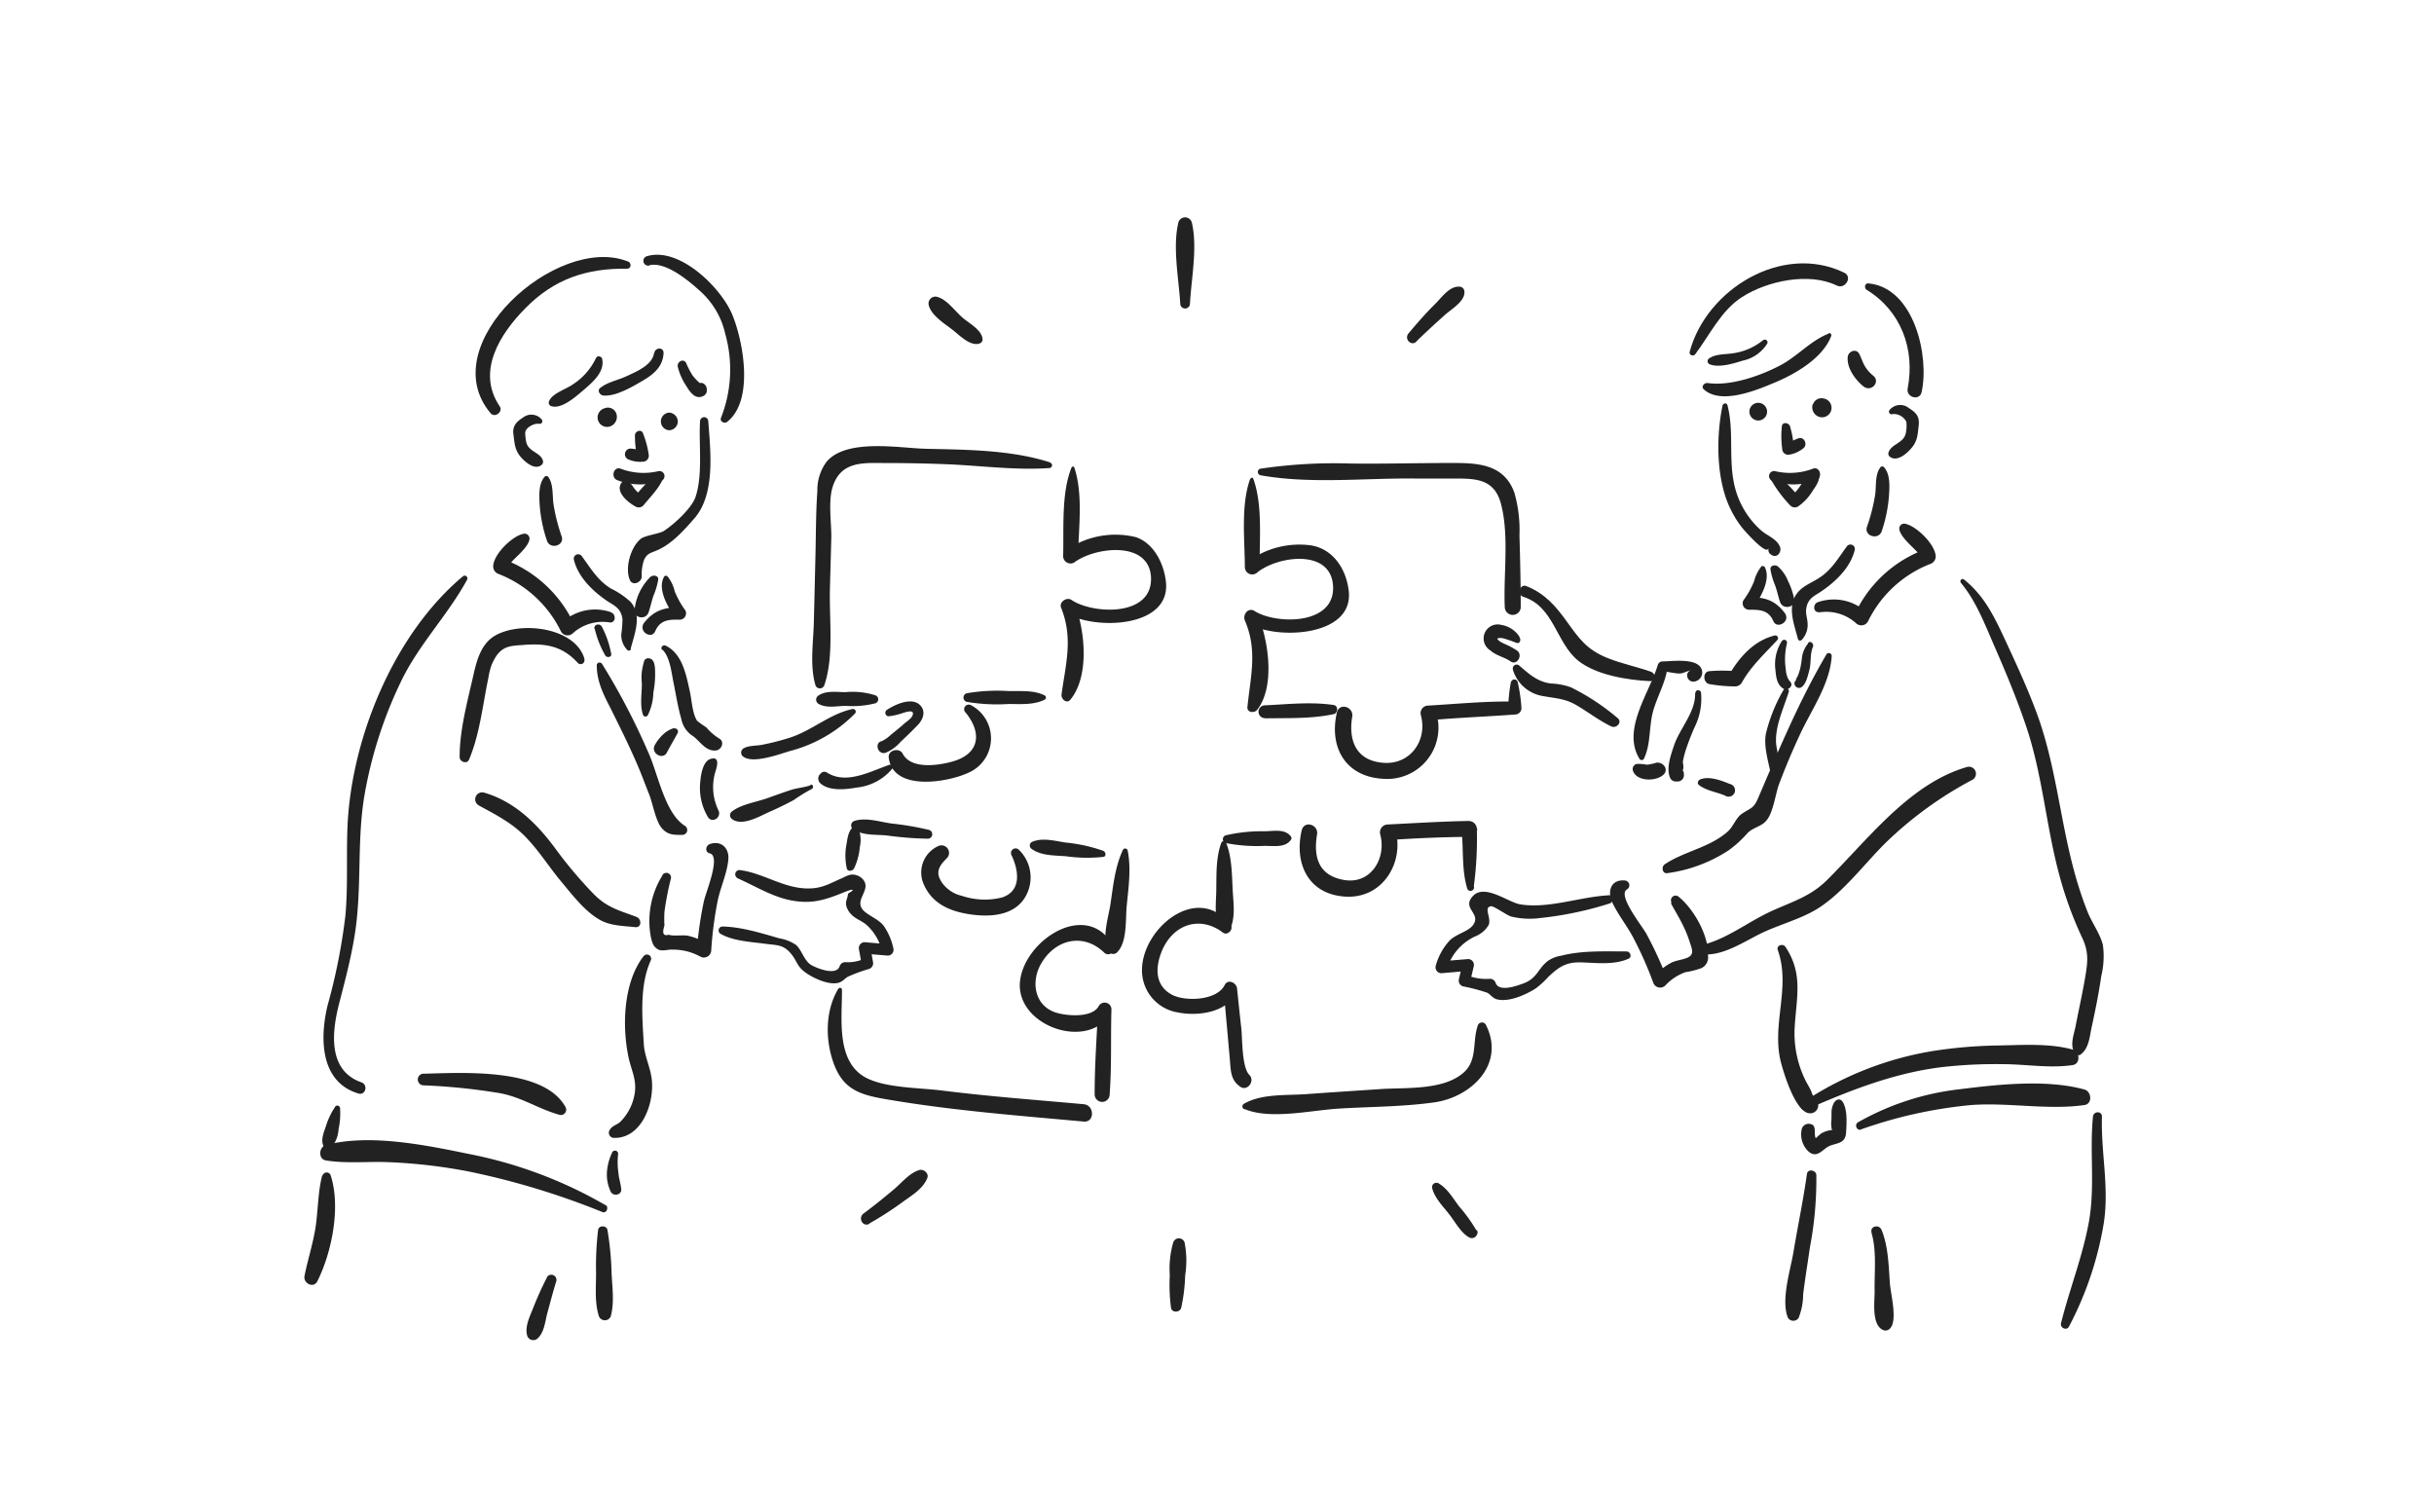 <svg id="レイヤー_4" data-name="レイヤー 4" xmlns="http://www.w3.org/2000/svg" width="380" height="236" viewBox="0 0 380 236"><defs><style>.cls-1{fill:#222;}</style></defs><title>point_img03</title><path class="cls-1" d="M288.47,55.73c-.16,1.72,1.15,3.52,2.41,4.56s2.73-.68,1.6-1.61a5.7,5.7,0,0,1-1.35-1.54c-.35-.61-.54-1.27-.86-1.89-.48-.92-1.72-.39-1.8.48Z"/><path class="cls-1" d="M293.54,73c-.84,1.14-.59,2.9-.79,4.26a28.89,28.89,0,0,1-1.28,5c-.48,1.47,1.86,2.12,2.32.64a22.41,22.41,0,0,0,1.12-5.49c.09-1.43.23-3.38-.79-4.48a.37.37,0,0,0-.58.07Z"/><path class="cls-1" d="M264.7,55.25c2.25-3,4-6.76,7.23-8.85,4-2.58,10.53-3.92,14.81-1.83,1.35.66,2.54-1.36,1.18-2-9.67-4.67-21.5,2.58-24.12,12.33-.16.57.58.8.9.37Z"/><path class="cls-1" d="M291.41,45.24c5.37,3.27,7.6,9.27,6.42,15.4-.28,1.41,1.85,2,2.17.6,1.25-5.58-1.14-16.35-8.32-17-.55-.05-.68.72-.27,1Z"/><path class="cls-1" d="M278.19,66.53a15.07,15.07,0,0,0,.05,3.55.93.93,0,0,0,1.16.89,4.68,4.68,0,0,0,2.23-1.06c.59-.6,0-1.78-.85-1.48-.65.22-1.2.59-1.87.77l1.16.88a15.27,15.27,0,0,0-.62-3.55c-.19-.54-1.16-.71-1.26,0Z"/><path class="cls-1" d="M276.72,75.08a10,10,0,0,0,6.8-.1c1.13-.4.62-2.23-.5-1.8a10.09,10.09,0,0,1-5.88.38.79.79,0,0,0-.42,1.52Z"/><path class="cls-1" d="M276.43,74.78a20.42,20.42,0,0,0,3.09,4.16,1,1,0,0,0,1.17.15A7.92,7.92,0,0,0,283,76.62c.54-.78,1.38-1.92.82-2.88a.69.69,0,0,0-.77-.31c-.82.2-1.18,1.07-1.59,1.73a7.32,7.32,0,0,1-1.78,2.27l1.16.15A20.05,20.05,0,0,0,277.2,74c-.52-.33-1,.3-.77.77Z"/><path class="cls-1" d="M285.51,52.08c-2.84,1.09-4.93,3.6-7.65,5-3.09,1.61-7.69,3.23-11.24,2.72-.55-.07-1.11.57-.6,1,2.63,2.4,8.1.17,10.88-1,3.31-1.35,7.69-3.87,9-7.36a.35.35,0,0,0-.43-.43Z"/><path class="cls-1" d="M275.25,53.11a9.48,9.48,0,0,1-4.41,2c-1.27.25-2.91.08-4,.84a.52.52,0,0,0,.12.94c1.47.56,3.71-.15,5.13-.59a5.9,5.9,0,0,0,3.82-2.68.42.42,0,0,0-.65-.5Z"/><path class="cls-1" d="M295.46,64.64a2.24,2.24,0,0,1,2.16,1.2,5.64,5.64,0,0,1-.09,1.82c-.35,1.56-2.26,1.63-2.7,3a.62.62,0,0,0,.28.69c1.12.76,2.57-.53,3.28-1.36,1-1.14,1-2.18,1.16-3.57s-.4-2-1.52-2.7a2.16,2.16,0,0,0-3,.25.42.42,0,0,0,.41.7Z"/><path class="cls-1" d="M274.49,65.65a1.38,1.38,0,1,0-1.37-1.37,1.39,1.39,0,0,0,1.37,1.37Z"/><path class="cls-1" d="M283,63.11a1.58,1.58,0,0,0,.42,1.61,1.48,1.48,0,1,0,1.05-2.53h-.08l.73.2-.07,0,.5.51,0-.07a1.39,1.39,0,0,0-2.51.32Z"/><path class="cls-1" d="M281.27,99.92a3.41,3.41,0,0,0,.94-2.49c0-.77-.32-1.51-.23-2.29.21-1.78,1.34-2.1,2.46-2.88,2.21-1.52,4.46-3.68,5.12-6.38a.69.69,0,0,0-1.26-.53c-1.3,1.76-2.27,3.51-4.13,4.77-1.14.78-2.55,1.25-3.47,2.33-1.8,2.12-.59,5,0,7.32a.34.34,0,0,0,.56.15Z"/><path class="cls-1" d="M284,95.61a6.94,6.94,0,0,1,5.77,1.69,1.19,1.19,0,0,0,1.84-.24,18.17,18.17,0,0,1,9.7-9,1.25,1.25,0,0,0,.9-1.17c-.06-1.91-3.05-4.79-4.75-5.11a.76.76,0,0,0-.92.92c.32,1.57,3.21,3.49,3.23,4.19l.9-1.17a19.55,19.55,0,0,0-11.08,10.12l1.84-.24a7.56,7.56,0,0,0-7.64-1.58c-.79.28-.74,1.64.21,1.55Z"/><path class="cls-1" d="M276.41,88.91a11,11,0,0,0,.71,2.44c.32.87.49,1.77.79,2.64.47,1.36,2.67.76,2.17-.6a2,2,0,0,0-1.5-1.39.54.54,0,0,0-.6.78c.12.22,0,.38-.07.61h2.17a11,11,0,0,0-.94-2.7,5.9,5.9,0,0,0-1.58-2.26c-.39-.31-1.24-.18-1.15.48Z"/><path class="cls-1" d="M274.93,88.52a6,6,0,0,0-1.07,2.21,13.46,13.46,0,0,1-1.68,3,1,1,0,0,0,.84,1.46c1.68,0,3.07,0,3.85,1.8.58,1.32,2.8,0,1.73-1.34-1.54-2-3.19-2.45-5.58-2.39l.83,1.45c1.07-1.52,2.64-4.29,1.68-6.15a.38.38,0,0,0-.6-.08Z"/><path class="cls-1" d="M306.14,91c2.42,2.9,3.79,6.61,5.28,10,1.78,4.08,3.49,8.18,4.91,12.4,2.55,7.56,3.1,15.52,5.17,23.2a58.9,58.9,0,0,0,3.57,9.8c1.12,2.35.85,4,.41,6.53s-1,5-1.47,7.45c-.3,1.38-.84,2.73-.13,4.05a.67.67,0,0,0,.9.24c1.38-1,1.44-2.8,1.79-4.39.57-2.61,1.1-5.24,1.48-7.88a13.07,13.07,0,0,0,.26-4.86c-.44-1.78-1.72-3.48-2.4-5.19a58.93,58.93,0,0,1-2.1-6.39c-2.26-8.34-2.9-16.94-6-25.08-1.47-3.91-3.25-7.7-5-11.48-1.63-3.47-3.16-6.5-6.19-8.93a.35.35,0,0,0-.49.49Z"/><path class="cls-1" d="M285.16,102.14c-4.22,7.19-7.37,14.73-10.64,22.37-.79,1.85-1.14,1.53-2.65,2.6-.85.6-1.27,1.92-2.09,2.67-2.81,2.54-6.79,3.1-9.87,5.15-.56.37-.42,1.48.37,1.39a22.91,22.91,0,0,0,9.6-3.57,17.44,17.44,0,0,0,2.94-2.68c.87-.89,2.1-1,2.89-1.89,1.1-1.18,1.46-4.11,2-5.65q1.53-4.08,3.37-8c1.8-3.84,4.63-7.79,4.89-12.13a.45.45,0,0,0-.84-.22Z"/><path class="cls-1" d="M266.37,149c2.77.07,5.89-1.93,8.26-3.13,3-1.52,6.69-2.38,9.45-4.21,3.91-2.58,7.05-6.87,10.37-10.14a59.07,59.07,0,0,1,13.47-9.77,1.09,1.09,0,0,0-.84-2c-9,2.59-15.54,11.43-21.92,17.72-2.83,2.79-6.1,3.5-9.52,5.22-3.07,1.54-6.15,3.84-9.49,4.73a.8.8,0,0,0,.22,1.57Z"/><path class="cls-1" d="M277.55,148.33c2.09,5.85-1.05,11.66.51,17.59.41,1.58,2.32,8,4.58,7.89a1.25,1.25,0,0,0,1.07-1.86,5,5,0,0,0-1.78-1.75.81.81,0,0,0-1.17.91,7.16,7.16,0,0,0,.82,2.08l1.06-1.86c1.53,0,.69.76.22-.72-.22-.68-.77-1.44-1.06-2.09a16.62,16.62,0,0,1-1.6-8.33c.3-4.67,1.3-8.21-1.45-12.36-.39-.59-1.47-.24-1.2.5Z"/><path class="cls-1" d="M282,173.23c6.8-3,13.84-5.76,21.28-6.64a73.54,73.54,0,0,1,9.39-.45c3.61,0,7.35.68,10.92.14,1.28-.2,1.11-2.11,0-2.42-3.61-1-7.78-.71-11.5-.64a72.89,72.89,0,0,0-10.23.85,51.5,51.5,0,0,0-20.49,8.1.62.62,0,0,0,.63,1.06Z"/><path class="cls-1" d="M290.53,176.33a71.13,71.13,0,0,1,17.22-3.81c5.84-.43,11.95.82,17.69,0,1.27-.19,1.1-2.11,0-2.42-5.86-1.62-13.39-.81-19.37-.06a41.6,41.6,0,0,0-16,5.18c-.59.34-.21,1.35.47,1.13Z"/><path class="cls-1" d="M292.17,192.43c.86,2.88.44,6.22.5,9.2,0,1.64-.52,5.38,1.45,6.06a.93.93,0,0,0,.92-.25c1.3-1.26.08-5.57,0-7.26-.18-2.66-.26-5.68-1.29-8.17-.38-.93-1.85-.59-1.55.42Z"/><path class="cls-1" d="M282.1,183.28c-.57,4.09-1.43,8.16-2.11,12.24-.47,2.79-2,7.56-.83,10.26a1,1,0,0,0,1.63,0,10,10,0,0,0,.72-3.69c.3-2.46.71-4.92,1.06-7.37a56.62,56.62,0,0,0,1-11.24c0-.79-1.34-1.08-1.47-.2Z"/><path class="cls-1" d="M260.86,141c.61,1.18,1.34,2.3,1.91,3.51a18.37,18.37,0,0,1,1,2.46c.29.93.72,1.78.07,2.31s-2.07.59-2.87,1a9.78,9.78,0,0,0-2.61,2l1.89.5a59.11,59.11,0,0,0-3.22-7c-.71-1.3-4.6-6.07-3-6.94a.75.75,0,0,0-.37-1.38c-2.2-.19-2.75,1.72-1.94,3.45.88,1.88,2.28,3.61,3.26,5.46a57.84,57.84,0,0,1,3.11,7,1.15,1.15,0,0,0,1.89.5,7.89,7.89,0,0,1,3.15-2.09,12.53,12.53,0,0,0,2.53-.65,1.84,1.84,0,0,0,1-1.88c.14-3.18-2.18-7.26-4.55-9.22a.73.73,0,0,0-1.14.89Z"/><path class="cls-1" d="M277.08,99.21c-3.26.81-5.5,3.35-7.15,6.17l1-.59a23.61,23.61,0,0,0-4.12,0c-1,.14-.93,1.75,0,2a23.64,23.64,0,0,0,4.12.37,1.19,1.19,0,0,0,1-.58c1.43-2.57,3.56-4.5,5.53-6.64a.43.43,0,0,0-.42-.72Z"/><path class="cls-1" d="M256.69,118.37c1.06-2.25.73-5,1.41-7.39s2-4.53,2.26-7l-1,.74c.71.13,1.42.27,2.14.37,1.26.18,1.13-.08,2.56-.47-1.17.32-.65,2,.49,1.78a1.43,1.43,0,0,0,1-2.14c-.9-1.56-4.67-1-6-1a.79.79,0,0,0-.74.57c-1.25,4.26-5.67,10.08-2.85,14.64a.4.4,0,0,0,.69,0Z"/><path class="cls-1" d="M264.64,108.14c.14,3-2.38,5.53-3.29,8.25-.49,1.46-1.29,3.65-.57,5.13a1,1,0,0,0,.86.49l.33,0a1,1,0,0,0,.91-1.21l0-.2a.8.8,0,0,0-1.16-.48c.95.61,1.28.22,1-1.15a15.62,15.62,0,0,1,.39-1.64,37.37,37.37,0,0,1,1.46-3.81,10,10,0,0,0,1-5.36c-.06-.52-.87-.55-.85,0Z"/><path class="cls-1" d="M254.92,120.28c.55,1.78,3.65,1.75,4.79.66.87-.83-.06-2-1.09-1.87a7.75,7.75,0,0,1-1.52.32,6.17,6.17,0,0,0-1.6-.12.83.83,0,0,0-.58,1Z"/><path class="cls-1" d="M251.09,139.78c-4.44.24-9.33,2.12-13.74,1.41-1.92-.31-5.63-3.35-7.47-1.22-1.69,1.95,1.56,2.67,0,4.57-.8.94-2.66,1.33-3.62,2.36a9.51,9.51,0,0,0-2.11,3.88.92.92,0,0,0,.88,1.16l4.18-.36-.88-1.15-.56,2.44a.93.93,0,0,0,.63,1.12,27.71,27.71,0,0,1,3.79,1c.46.23.8.8,1.42,1,1.86.55,4.56-.67,6.1-1.64a12.49,12.49,0,0,0,1.94-1.76c1.72-1.65,2.85-2.41,5.23-2.34s5.12.44,7.38-.58c.58-.26.26-1.12-.3-1.13-3.29,0-7-.17-10.19.66a5,5,0,0,0-2.14.84c-1.61,1.27-1.6,2.7-3.86,3.52-1,.36-3.71,1.37-4.27-.1a.92.92,0,0,0-.86-.65,8.13,8.13,0,0,1-3.76-.61l.63,1.11.57-2.43a.91.91,0,0,0-.87-1.15l-4.18.34.88,1.16a8.23,8.23,0,0,1,4.31-5,4.31,4.31,0,0,0,2.18-1.8c.5-1.14-.86-2.75.38-2.95.41-.07,2.49,1.43,3.14,1.61a12.29,12.29,0,0,0,4.56.23,54,54,0,0,0,10.82-2.27c.68-.21.59-1.33-.17-1.29Z"/><path class="cls-1" d="M257.81,104.89c-2.23-.78-4.58-1.26-6.77-2.13-3.32-1.32-4.5-3.05-6.45-5.76-1.75-2.43-3.46-4.38-6.3-5.5-1-.4-1.55,1.34-.46,1.68,4.82,1.53,5.08,7.19,8.6,10,2.8,2.22,7.71,3,11.18,3.16.86,0,.94-1.17.2-1.43Z"/><path class="cls-1" d="M237.21,99.39a4.16,4.16,0,0,0-2.83-1.83,2.19,2.19,0,0,0-1.68,4c.91.82,2.12,1,3.13,1.7s2-1,1-1.7a11.48,11.48,0,0,0-1.72-.94c-.29-.14-1.37-.57-1.35-1,0,.17.07,0,.22,0a2.11,2.11,0,0,1,.93.1c.61.18,1.21.4,1.81.63s.78-.51.5-.86Z"/><path class="cls-1" d="M236.18,104.5a5.87,5.87,0,0,0,4.83,4.19c1.87.35,3.32.36,5.1,1.4s3.53,2.4,5.45,3.32c.78.37,1.77-.65,1-1.29a35.37,35.37,0,0,0-7.32-4.82,10.27,10.27,0,0,0-3.12-.59c-2.11-.28-3.38-1.47-4.93-2.8a.61.61,0,0,0-1,.59Z"/><path class="cls-1" d="M265.23,122.55c1.16.9,2.76,1.09,4.09,1.66a1,1,0,1,0,.76-1.81c-1.35-.54-3.16-1.27-4.62-.73-.32.12-.57.61-.23.88Z"/><path class="cls-1" d="M235.9,106.41a24.6,24.6,0,0,0-.43,4.12l1-1c-4.56-.08-9,.37-13.53.63a1.18,1.18,0,0,0-1.12,1.47c1.07,3.85-1.54,7.71-5.71,7.47-4.38-.26-5.62-3.47-5-7.21.25-1.54-2-2.25-2.39-.66-1.26,5.42,1.32,10.13,7.42,10.37a8,8,0,0,0,8-10.59L223,112.46c4.51-.41,9-.57,13.53-.91a1,1,0,0,0,1-1,24.65,24.65,0,0,0-.6-4.12.53.53,0,0,0-1,0Z"/><path class="cls-1" d="M229,138.31l0,.09,1.05.29a55.45,55.45,0,0,0,.51-9.38,1.24,1.24,0,0,0-2.47,0v.1l1.24-1.24c-4.22.07-8.46.34-12.67.55a1.23,1.23,0,0,0-1.18,1.54c1,3.65-1.4,7.86-5.66,7.12-4-.7-4.78-3.6-4.2-7.1.26-1.55-2-2.25-2.39-.66-1.22,5.16,1,10.12,7,10.37,5.61.23,9-5.25,7.65-10.38l-1.17,1.55c4.25-.3,8.41-.47,12.67-.51a1.25,1.25,0,0,0,1.24-1.24v-.1h-2.47c.38,3.08,0,6.38.91,9.38a.54.54,0,0,0,1.05-.29l0-.09a.53.53,0,0,0-1,0Z"/><path class="cls-1" d="M196.73,74.19c7.94,1.42,16.29.42,24.3.52,1.94,0,3.88,0,5.81,0,3.33,0,6.38-.07,7.46,3.83,1.37,5,.39,11.19.63,16.32a1.25,1.25,0,0,0,2.49,0c0-3.75-.09-7.49-.2-11.23a21.3,21.3,0,0,0-.79-6.7c-1.58-4.38-5.48-4.65-9.59-4.65-5.29,0-10.58.15-15.87.09a78.78,78.78,0,0,0-14.24.81.53.53,0,0,0,0,1Z"/><path class="cls-1" d="M195.18,74.75c-1.48,4.14-.85,9.46-.83,13.81a1.15,1.15,0,0,0,1.94.81c3.14-2.55,11.51-3.79,11.83,2.14.33,6.12-8.89,6-12.25,3.89-1-.65-1.91.58-1.51,1.5,2,4.65.87,8.74.39,13.47-.09.92,1.12,1,1.55.42,2.86-3.77,1.69-11,0-15l-1.5,1.5c4.19,2.65,16.57,2.21,15.77-5-.38-3.48-2.51-6.71-6.09-7.17a13.56,13.56,0,0,0-9.76,2.62l1.94.8c-.05-4.36.5-9.68-1-13.81a.21.21,0,0,0-.4,0Z"/><path class="cls-1" d="M167.28,73c-1.62,4.11-1.17,9.46-1.3,13.82a1.15,1.15,0,0,0,1.72,1c3.19-2.42,11.81-3.52,12,2.42.16,6.14-9.18,5.63-12.42,3.42-.75-.51-2,.35-1.61,1.24,1.9,4.76.71,8.73.06,13.51-.1.71.8,1.55,1.39.81,3-3.66,2.28-10.79.67-14.91l-1.61,1.24c4.22,2.87,16.62,2.64,15.85-4.68-.29-2.79-1.82-6-4.66-7a13.42,13.42,0,0,0-10.78,1.93l1.71,1c.1-4.36.82-9.64-.58-13.82a.21.21,0,0,0-.4,0Z"/><path class="cls-1" d="M197.48,112.15c3.58-.07,7.23.1,10.75-.66.68-.15.73-1.32,0-1.42-3.56-.53-7.17-.12-10.75.05a1,1,0,0,0,0,2Z"/><path class="cls-1" d="M201.57,130.64c-.91-1.29-2.67-.88-4.09-.86a25,25,0,0,0-6.11.63.63.63,0,0,0,0,1.21,25.54,25.54,0,0,0,6.11.44c1.4,0,3.24.32,4.09-1a.42.42,0,0,0,0-.43Z"/><path class="cls-1" d="M190.66,131.61c-.82,2.28-.74,4.76-.77,7.15,0,2.11-.44,4.59.67,6.45a.82.82,0,0,0,1.4,0c1-1.9.58-4.33.48-6.45-.12-2.39-.12-4.9-1-7.15a.4.4,0,0,0-.77,0Z"/><path class="cls-1" d="M192.1,144.43c-5-6.67-13.69.35-13.81,6.89a6.65,6.65,0,0,0,5.59,6.74c3.16.65,8.08,0,9.18-3.46l-2.05-.28q.51,5.56,1,11.13c.15,1.76.11,3.17,1.63,4.22,1.11.76,2.34-.92,1.42-1.84-1.2-1.19-1.09-5.67-1.26-7.24q-.35-3.14-.67-6.27c-.1-.92-1.44-1.54-1.94-.52-1.21,2.44-6.21,2.6-8.26,1.48-2.62-1.43-2.56-4.18-1.62-6.6,1.65-4.26,5.89-5.89,9.64-3.07.68.51,1.69-.51,1.18-1.18Z"/><path class="cls-1" d="M175.32,132.67c-1.24,2.63-1.52,5.6-1.95,8.45-.31,2.12-1.47,5.52-.27,7.42a.83.83,0,0,0,1.28.16c1.63-1.56,1.32-5.12,1.52-7.24.28-2.87.72-5.84.15-8.7a.4.4,0,0,0-.73-.09Z"/><path class="cls-1" d="M173.87,147.77c-4.05-7.45-13.9-1.07-14.62,5.39-.77,7,10.67,11,14.17,5l-2-.53c-.2,4.39-.53,8.83-.52,13.23a1.17,1.17,0,0,0,2.34,0c.33-4.39.15-8.83.28-13.23a1.06,1.06,0,0,0-2-.53c-1.07,1.91-5.28,1.51-6.92.9-3.09-1.16-3.65-4.73-2.1-7.48,2.18-3.86,6.61-5,9.94-1.75a.86.86,0,0,0,1.35-1Z"/><path class="cls-1" d="M194.31,173.15c4,1.69,10.33.2,14.66-.07,5-.31,10.16-.28,15.11-1,5.69-.87,11-6,7.88-12.12a.69.69,0,0,0-1.25.16c-.87,2.51,0,5.36-2.2,7.33-3.18,2.81-9,2.31-13,2.58s-7.75.51-11.63.79c-3.12.22-6.94-.09-9.68,1.51a.47.47,0,0,0,.11.86Z"/><path class="cls-1" d="M282.31,100.43a4.3,4.3,0,0,0-1,2.36,13.53,13.53,0,0,1-.28,1.67,8.84,8.84,0,0,1-.33,1c-.07.18-.49.84-.25.73l.82.22a.67.67,0,0,0-.36-.28.61.61,0,0,0-.74.42v0a.71.71,0,0,0,1,.78c.78-.41,1.1-1.92,1.31-2.72.31-1.15.07-2.52.56-3.61.2-.47-.4-1.08-.78-.6Z"/><path class="cls-1" d="M278.18,100.09a6.7,6.7,0,0,0-1,4.48c.11,1.12.21,2.29,1.23,2.94a.82.82,0,0,0,1-.12l.1-.11a.56.56,0,0,0,.15-.55c-.09-.3-.27-.39-.42-.62a3.69,3.69,0,0,1-.43-1.54,10.7,10.7,0,0,1,.17-4.14.44.44,0,0,0-.8-.34Z"/><path class="cls-1" d="M278.49,107.63a25.4,25.4,0,0,0-2.8,6.93c-.34,1.84.29,4,.68,5.83a.57.57,0,0,0,1,.14c.84-1.71-.12-3.22-.1-5,0-2.49,1.26-5.16,2-7.53a.44.44,0,0,0-.8-.34Z"/><path class="cls-1" d="M85.05,74.41c-1,1.11-.88,3-.79,4.48a22.41,22.41,0,0,0,1.12,5.49c.46,1.48,2.8.83,2.31-.63a29,29,0,0,1-1.27-5c-.2-1.37,0-3.12-.79-4.25a.38.38,0,0,0-.58-.08Z"/><path class="cls-1" d="M99.13,67.92a15.14,15.14,0,0,0,.37,3.48l.89-1.16c-.67,0-1.29-.17-2-.21A.89.89,0,0,0,98,71.68a4.62,4.62,0,0,0,2.39.4.94.94,0,0,0,.88-1.17,14.58,14.58,0,0,0-.91-3.32c-.3-.64-1.19-.25-1.23.33Z"/><path class="cls-1" d="M102.79,73.56a10.09,10.09,0,0,1-5.88-.38c-1.12-.43-1.63,1.4-.5,1.8a10,10,0,0,0,6.8.1.79.79,0,0,0-.42-1.52Z"/><path class="cls-1" d="M102.73,74c-1.45.8-2.58,2.35-3.71,3.54l1.21-.15A5.29,5.29,0,0,1,98.84,76a1.71,1.71,0,0,0-1.1-.87.69.69,0,0,0-.76.31c-.92,1.42,1.15,3.06,2.24,3.64a1,1,0,0,0,1.21-.15c1.08-1.34,2.5-2.71,3.13-4.32.19-.49-.43-.86-.83-.64Z"/><path class="cls-1" d="M84.55,65.46a2.11,2.11,0,0,0-2.91-.26c-1.09.69-1.66,1.36-1.48,2.65s.18,2.36,1.12,3.47c.69.8,2.15,2.1,3.21,1.31a.64.64,0,0,0,.28-.69c-.36-1.31-2.23-1.38-2.6-2.87A7.05,7.05,0,0,1,82,67.5c.12-.8,1.44-1.45,2.14-1.34a.42.42,0,0,0,.41-.7Z"/><path class="cls-1" d="M104.44,67.17a1.39,1.39,0,0,0,1.38-1.37,1.41,1.41,0,0,0-1.38-1.38,1.38,1.38,0,0,0,0,2.75Z"/><path class="cls-1" d="M93.74,64.33l0,.07.5-.51-.07,0,.73-.2h-.08a1.48,1.48,0,1,0,1,2.53,1.57,1.57,0,0,0,.42-1.6,1.39,1.39,0,0,0-2.51-.33Z"/><path class="cls-1" d="M98.46,101.29c.6-2.33,1.82-5.19,0-7.31a12.73,12.73,0,0,0-3.11-2.11c-2.09-1.32-3.06-3.06-4.49-5a.69.69,0,0,0-1.26.53c.66,2.69,2.9,4.85,5.12,6.38,1.13.77,2.23,1.1,2.46,2.88A17.94,17.94,0,0,1,97,99a3.31,3.31,0,0,0,.94,2.48.33.33,0,0,0,.56-.15Z"/><path class="cls-1" d="M95.4,95.58a7.58,7.58,0,0,0-7.64,1.59l1.84.23A19.61,19.61,0,0,0,78.52,87.28l.89,1.17c0-.71,2.92-2.61,3.24-4.19a.77.77,0,0,0-.93-.92C80,83.66,77,86.55,77,88.45a1.25,1.25,0,0,0,.89,1.18,18.11,18.11,0,0,1,9.71,9,1.19,1.19,0,0,0,1.84.23,6.94,6.94,0,0,1,5.77-1.68c.94.08,1-1.28.21-1.56Z"/><path class="cls-1" d="M101.61,90a8.56,8.56,0,0,0-2.52,5h2.17c-.09-.23-.19-.39-.07-.62a.54.54,0,0,0-.61-.78,2,2,0,0,0-1.49,1.4c-.5,1.35,1.69,2,2.17.59.3-.86.47-1.77.78-2.63a11.1,11.1,0,0,0,.72-2.45c.09-.66-.76-.78-1.15-.48Z"/><path class="cls-1" d="M103.64,90.12c-1,1.87.6,4.63,1.68,6.15l.83-1.45c-2.39,0-4,.43-5.58,2.4-1,1.34,1.14,2.68,1.72,1.33.79-1.81,2.18-1.84,3.86-1.8A1,1,0,0,0,107,95.3a13.7,13.7,0,0,1-1.67-3A5.92,5.92,0,0,0,104.23,90a.37.37,0,0,0-.59.08Z"/><path class="cls-1" d="M93.17,103.89c0,2.42,1,4.47,2.11,6.6,1.59,3.22,3.19,6.39,4.57,9.72.53,1.28,1,2.57,1.52,3.87s1,4.13,1.94,5.2,1.81,1.08,3.25,1.06a.76.76,0,0,0,.38-1.4c-3.18-2-4.18-8.11-5.76-11.55A105.88,105.88,0,0,0,94,103.66a.45.45,0,0,0-.84.23Z"/><path class="cls-1" d="M99.41,143.16c-2.65-1-4.54-1.41-6.64-3.5a67,67,0,0,1-6.24-7.42c-2.87-3.81-6.24-7.11-10.93-8.49a1.09,1.09,0,0,0-.84,2c2.81,1.54,5.42,2.84,7.61,5.25,1.88,2,3.4,4.41,5.18,6.55s3.73,4.69,6,6c1.65,1,3.79,1,5.64,1.2,1,.1,1-1.27.22-1.57Z"/><path class="cls-1" d="M100.42,149.35c-3.09,4.09-3.32,10.79-2.3,15.69.39,1.88,1.27,3.46,1,5.45a8,8,0,0,1-2.32,4.69c-.66.55-1.17.5-1.64,1.27a.8.8,0,0,0,.69,1.2c4.34.1,6.31-5.38,5.91-9.08-.2-1.91-1.13-3.62-1.25-5.56-.24-4.21-.69-9.07,1.06-13a.65.65,0,0,0-1.13-.66Z"/><path class="cls-1" d="M94.51,188.14a68.68,68.68,0,0,0-21.4-8c-6.75-1.39-15.45-3.16-22.22-1.38-1.12.29-1.26,2.21,0,2.41,3.22.52,6.55.13,9.81.27a84,84,0,0,1,12.35,1.43,119.49,119.49,0,0,1,21,6.36c.66.26,1.06-.78.47-1.13Z"/><path class="cls-1" d="M85.43,199.36A50.71,50.71,0,0,0,83.32,204c-.53,1.4-1.45,3.08-1,4.57a1,1,0,0,0,1.58.42c1.11-1,1.19-2.68,1.57-4.06.45-1.65.88-3.3,1.39-4.94a.81.81,0,0,0-1.47-.61Z"/><path class="cls-1" d="M50.3,183.51c-.66,2.57-.63,5.24-1,7.85s-1.24,5.22-1.76,7.85c-.22,1.13,1.39,2,2,.83,2.28-4.55,3.68-11.59,2.09-16.53a.66.66,0,0,0-1.26,0Z"/><path class="cls-1" d="M93.38,192a47.4,47.4,0,0,0-.32,6.74c0,2.22-.25,4.68.46,6.8a1,1,0,0,0,1.82,0c.61-2.16.24-4.58.14-6.8a46.19,46.19,0,0,0-.65-6.74c-.13-.7-1.34-.73-1.45,0Z"/><path class="cls-1" d="M103.45,136.62a13.47,13.47,0,0,0-1.82,9.76c.21.84.38,1.47,1.18,1.88.58.29,1.6-.06,2.15,0a8.76,8.76,0,0,1,4.38,1.09,1.15,1.15,0,0,0,1.7-1,58.6,58.6,0,0,1,1-7.69c.44-2.14,1.49-4.35,1.67-6.5.15-1.81-1.18-3-2.92-2.37-.62.24-.78,1.26,0,1.43,1.81.4-.57,6-.89,7.45a58.47,58.47,0,0,0-1.11,7.68l1.7-1a10.64,10.64,0,0,0-3.08-1.26c-.79-.16-2.33.11-3-.16-.85.26-1.07-.22-.67-1.45a15.41,15.41,0,0,1,0-2.15,45,45,0,0,1,1-5.15.73.73,0,0,0-1.33-.56Z"/><path class="cls-1" d="M103.44,101.45c1.16,1.13,1.39,3.55,1.7,5.06.39,1.9.68,3.85,1.22,5.71a4.06,4.06,0,0,0,1.86,2.72c1.13.85,1.94,2.35,3.51,2.23.94-.07,1.47-1.39.52-1.89a8.75,8.75,0,0,1-2-1.74,15.65,15.65,0,0,1-1.41-1c-.74-1.1-.84-3.22-1.12-4.49-.57-2.61-1.17-6-3.8-7.25-.43-.21-.89.32-.53.67Z"/><path class="cls-1" d="M115.09,137.09c2.83,1.24,5.47,2.94,8.53,3.5s5.07-.05,7.89-1.18c.2-.08,1.48-.63,1.59-.47s-.69.48-.71.65c-.08.8-.46,1.06-.24,1.93a3,3,0,0,0,.76,1.24c.65.72,1.67,1,2.4,1.66a7.93,7.93,0,0,1,2.4,4.13l.88-1.15-3.61-.3a.92.92,0,0,0-.87,1.15l.44,2.43.63-1.12a6.22,6.22,0,0,1-3.24.65.93.93,0,0,0-.86.66c-.57,1.62-4,.11-4.58-.31-1-.71-1.4-2.38-2.26-3.06a6.44,6.44,0,0,0-2.55-1c-2.82-.81-5.94-1.8-8.9-1.85a.61.61,0,0,0-.31,1.13c2,1.16,4.86,1.27,7.12,1.58,1.78.24,2.78.08,4.05,1.73.77,1,.81,1.75,1.94,2.62s3.65,2.13,5.3,1.73c.62-.15,1-.68,1.48-.95a23.93,23.93,0,0,1,3.29-1.21.93.93,0,0,0,.63-1.11l-.43-2.43-.88,1.15,3.61.3a.91.91,0,0,0,.88-1.15,9.68,9.68,0,0,0-1.5-3.49c-.82-1.12-2.76-1.72-3.4-2.69-1.08-1.64,1.83-3.22-.15-4.86a2.27,2.27,0,0,0-1.59-.45,4.9,4.9,0,0,0-1.27.51c-1.55.64-2.81,1.45-4.57,1.61-4.25.39-7.56-2.36-11.56-2.84a.67.67,0,0,0-.34,1.23Z"/><path class="cls-1" d="M93.06,55.87A9.93,9.93,0,0,1,89.45,60c-1.07.77-3.14,1.36-3.7,2.57a.58.58,0,0,0,.35.85c1.66.49,3.93-1.62,5.13-2.63C92.59,59.61,94.47,58,94,56c-.1-.39-.75-.53-.93-.12Z"/><path class="cls-1" d="M102.11,55.12c-.24,1.87-2.76,2.9-4.24,3.59s-3,.91-4.19,1.87c-.5.42,0,1.12.49,1.17,2,.2,4.75-1.47,6.43-2.47s2.9-2.21,3-4.16c0-1-1.33-.89-1.45,0Z"/><path class="cls-1" d="M105.8,57.19a9.26,9.26,0,0,0,1.3,3c.53.86,1.31,2.14,2.5,1.72a1.06,1.06,0,0,0,.74-.74l0-.14c.11-.67-.42-1.46-1.19-1.2-.32.11.12,0,.12,0s-.31-.29-.38-.35a8.09,8.09,0,0,1-.77-.88,12.76,12.76,0,0,1-1-1.93c-.4-.77-1.44-.2-1.31.55Z"/><path class="cls-1" d="M101.39,41.41c2.57-.61,6.23,2.5,7.94,4.06a12.64,12.64,0,0,1,3.9,6.67,20.51,20.51,0,0,1-.66,13.07c-.26.65.62,1,1,.61,4.14-3.3,2.51-12.43.76-16.68S106.05,38.48,101,40a.75.75,0,0,0,.4,1.45Z"/><path class="cls-1" d="M98,40.81c-11-4.34-30.49,13-21.4,23.71.66.78,2-.24,1.41-1.09-3.66-5.41,0-11.24,4-15.3,4.49-4.58,9.57-6.27,15.88-6.18.69,0,.73-.91.15-1.14Z"/><path class="cls-1" d="M109.3,65.69c-.24,3.68.47,8.43-.73,11.94-.58,1.69-3.32,4.23-4.94,5.27-.65.42-3,.71-3.6,1.23-1.55,1.26-2.51,4.51-1.7,6.41.42,1,1.83.39,1.86-.51a6.69,6.69,0,0,1,.4-2.71c.53-1,1-.95,2.14-1.47,2.2-1,4-3,5.58-4.81,3.44-3.8,2.61-10.61,2.26-15.35a.64.64,0,0,0-1.27,0Z"/><path class="cls-1" d="M91.27,102.94c-1.37-5-9.9-6-13.9-3.75-2.22,1.24-2.92,3.82-3.44,6.12-.94,4.16-2.18,8.64-2.17,12.9,0,.72,1.14,1.14,1.46.4,1.69-4,2.12-8.45,3-12.65a12.49,12.49,0,0,1,.51-2.11c1.28-3,2.6-3,5-3.16,3.46-.29,6.1.17,8.5,2.83a.6.6,0,0,0,1-.58Z"/><path class="cls-1" d="M164,72.21c-6.13-2-13.24-2-19.62-2.15-4-.12-12.19-1.62-15.31,2a7.36,7.36,0,0,0-1.46,4.57c-.24,3.36-.22,6.76-.3,10.13l-.25,10.37c-.08,3.21-.65,6.72.24,9.82a.73.73,0,0,0,1.4,0c1.53-4.46.74-10.3.87-15,.07-2.72.15-5.44.22-8.15,0-2.28-.48-5.49.17-7.67,1.28-4.25,4.88-3.84,8.4-3.84,3,0,6,.06,9,.17,5.45.19,11.06,1,16.5.61a.43.43,0,0,0,.11-.83Z"/><path class="cls-1" d="M163.1,108.57c-1.73-.86-3.75-.64-5.65-.68a28.14,28.14,0,0,0-6.55.35.7.7,0,0,0,0,1.33,28.14,28.14,0,0,0,6.55.34c1.9,0,3.92.18,5.65-.68a.38.38,0,0,0,0-.66Z"/><path class="cls-1" d="M150.74,111.23c2.58,3.14,2.26,6.44-2,7.65-2.25.64-6.51,1.27-7.81-1.21-.51-1-2.32-.58-2.18.59.64,5.39,9.31,3.9,12.6,2.31a5.85,5.85,0,0,0,.25-10.47.72.72,0,0,0-.87,1.13Z"/><path class="cls-1" d="M157.93,133.53c1.07,2.29,1.64,5.5-1.44,6.57a11.12,11.12,0,0,1-6.31-.24,5.19,5.19,0,0,1-3.07-2c-1.13-1.61-.59-2.6.75-3.91a1.18,1.18,0,0,0-1.42-1.84,4.53,4.53,0,0,0-2.12,6.17c1.18,2.53,3.45,3.73,6.08,4.28,3,.62,7.14.75,9.24-1.9a6,6,0,0,0-.58-8,.72.72,0,0,0-1.13.87Z"/><path class="cls-1" d="M138.7,111.83a9.73,9.73,0,0,0,2-.43c.45-.14,2.29-.86,1.73.38-.2.46-1,.94-1.33,1.26-.65.59-1.34,1.12-2,1.66a5.74,5.74,0,0,1-1.41,1c-1.2.22-.7,2.1.5,1.85a6.25,6.25,0,0,0,2.41-1.73c.92-.86,1.85-1.75,2.72-2.67s1.26-2.23.24-3.14c-1.34-1.19-3.85,0-5.09.81-.42.26-.29,1,.27,1Z"/><path class="cls-1" d="M136.66,108.55a11.74,11.74,0,0,0-4.65-.49c-1.39,0-3-.29-4.22.52a.76.76,0,0,0,0,1.31c1.26.71,2.81.34,4.22.31a14.52,14.52,0,0,0,4.65-.4.66.66,0,0,0,0-1.25Z"/><path class="cls-1" d="M138.93,119.38c-3,1-6.78,3.2-9.86,1.21a.73.73,0,0,0-.88.11l-.15.15a1,1,0,0,0,0,1.41c1.37,1.29,4,1,5.75.69a8.32,8.32,0,0,0,5.56-3,.38.38,0,0,0-.42-.55Z"/><path class="cls-1" d="M133.07,110.7c-3.57.76-6.37,3.42-9.86,4.5a38.9,38.9,0,0,1-4.25,1.08c-.9.18-2.09.08-2.89.57a.77.77,0,0,0-.15,1.18c1.48,1.37,5.89-.35,7.49-.8a22,22,0,0,0,10.07-5.83.42.42,0,0,0-.41-.7Z"/><path class="cls-1" d="M126.54,122.6c-.93.33-2,.4-3,.71-1.23.4-2.45.84-3.67,1.28-1.73.63-4.33,1-5.7,2.19a.73.73,0,0,0,0,1c1.54,1.35,4.33-.29,5.88-1,1.33-.57,2.63-1.21,3.91-1.9a25.26,25.26,0,0,1,2.74-1.69c.42-.15.24-.82-.18-.67Z"/><path class="cls-1" d="M111.34,118.42c-1.53,0-1.9,2.37-2,3.51a8.89,8.89,0,0,0,1.16,5.59c.63,1.1,2.2.14,1.67-1a8.29,8.29,0,0,1-.54-5.83c.12-.46.84-2.27-.25-2.3Z"/><path class="cls-1" d="M172.24,132.83a24.93,24.93,0,0,0-5.87-1.29c-1.68-.25-3.54-.79-5.15-.14a.63.63,0,0,0-.15,1.14c1.48,1.07,3.58,1,5.34,1.14a23.71,23.71,0,0,0,5.83.1c.54-.07.39-.79,0-.95Z"/><path class="cls-1" d="M145.05,129.57a46,46,0,0,0-5.82-1c-1.85-.24-4-1-5.82-.41a.73.73,0,0,0-.17,1.33c1.53,1,3.5.77,5.24.95a54.48,54.48,0,0,0,6.38.5.7.7,0,0,0,.19-1.37Z"/><path class="cls-1" d="M133.09,129.19c-.76.76-.8,2-1,3a9.26,9.26,0,0,0,.1,3.32c.1.68,1,.48,1.18,0a9.37,9.37,0,0,0,.86-3.25,5,5,0,0,0-.23-3,.61.61,0,0,0-.94-.12Z"/><path class="cls-1" d="M130.88,154.36c-2,3.32-2.06,7.71-.83,11.35,1.42,4.21,3.91,5.15,8.09,5.87,10.26,1.78,20.68,2.57,31.05,3.52,1.73.16,1.72-2.55,0-2.71-7.42-.67-14.86-1.22-22.25-2.15-3.34-.41-8.41-.38-11.49-1.86-5.06-2.42-3.95-9.46-4-13.87a.3.3,0,0,0-.55-.15Z"/><path class="cls-1" d="M105.24,113.67a4.07,4.07,0,0,0-1.72,1,6.54,6.54,0,0,0-1.3,1.67c-.67,1.27,1.29,2.39,1.91,1.12.52-1,1.12-2,1.66-3a.5.5,0,0,0-.55-.73Z"/><path class="cls-1" d="M72.24,90c-10.82,9.08-17.47,25.41-18,39.31-.17,4.54.09,9.06-.31,13.59a92.19,92.19,0,0,1-2.77,14c-1.24,5.07-1.25,12,4.79,13.82,1.12.34,1.57-1.36.48-1.74-5.33-1.86-4.6-7.95-3.49-12.28.92-3.57,1.86-7.09,2.44-10.74,1.14-7.1.34-14.31,1.45-21.37a67,67,0,0,1,5.71-18.06c2.78-5.86,7.29-10.37,10.37-16a.43.43,0,0,0-.68-.52Z"/><path class="cls-1" d="M52.3,172.84a11,11,0,0,0-1.4,2.93c-.32.95-.81,2.06-.46,3a.8.8,0,0,0,1.32.35,4.85,4.85,0,0,0,1.1-2.85,11.52,11.52,0,0,0,.23-3.26.43.43,0,0,0-.79-.21Z"/><path class="cls-1" d="M100.83,103.86l.09,0-.3-.75a7.92,7.92,0,0,0-.41,3.59c0,1.56-.33,3.41.17,4.88a.42.42,0,0,0,.75.1,8.4,8.4,0,0,0,.87-3.54,15.06,15.06,0,0,0,.24-4c-.08-.57-.23-1.31-.95-1.36a.66.66,0,0,0-.75.5.43.43,0,0,0,.29.51Z"/><path class="cls-1" d="M95.54,180a8.35,8.35,0,0,0-.79,3.11,6.14,6.14,0,0,0,.63,3c.41.7,1.68.45,1.61-.43s-.38-1.69-.44-2.57a11.35,11.35,0,0,1-.06-2.85.49.49,0,0,0-.95-.26Z"/><path class="cls-1" d="M66,169.44a96,96,0,0,1,12,1.22c3.44.62,6.13,2.51,9.36,3.39a.83.83,0,0,0,.93-1.21c-3.43-6.25-16.35-5.33-22.25-5.21a.91.91,0,0,0,0,1.81Z"/><path class="cls-1" d="M92.87,98.23a15.3,15.3,0,0,0,1.64,4.12c.24.37,1,.28.92-.24A15.14,15.14,0,0,0,94,97.91c-.29-.7-1.41-.45-1.17.32Z"/><path class="cls-1" d="M229.92,192.23l0,.18.71-.09a24.58,24.58,0,0,0-2.85-4c-.95-1.26-1.79-2.76-3.18-3.57a.68.68,0,0,0-1,.77c.41,1.55,1.64,2.76,2.61,4s1.9,3,3.17,3.67a.85.85,0,0,0,1.13-.3.86.86,0,0,0,.17-.56.37.37,0,0,0-.72-.1Z"/><path class="cls-1" d="M184.41,204.18a27,27,0,0,0,.62-5.08,14.6,14.6,0,0,0-.09-5.11.93.93,0,0,0-1.78,0,14.82,14.82,0,0,0-.53,5.11,27.8,27.8,0,0,0,.19,5.08c.14.82,1.4.74,1.59,0Z"/><path class="cls-1" d="M135.74,191A51.53,51.53,0,0,0,141,187.6c1.38-1,3.1-2,3.77-3.68.3-.73-.57-1.45-1.25-1.25-1.57.47-2.74,2-4,3.05-1.53,1.28-3.08,2.54-4.69,3.73-.94.69-.12,2.21.93,1.59Z"/><path class="cls-1" d="M221.17,53.26c1.41-1.37,2.86-2.71,4.31-4,1.05-1,3.23-2.14,3.15-3.72a.8.8,0,0,0-.58-.76c-1.67-.28-2.91,1.61-4,2.68-1.47,1.46-2.82,3-4.15,4.59-.73.87.43,2.08,1.26,1.26Z"/><path class="cls-1" d="M185.78,47.4c.22-4,1.21-8.82.28-12.7a1.09,1.09,0,0,0-2.08,0c-.94,3.88.05,8.74.28,12.7a.76.76,0,0,0,1.52,0Z"/><path class="cls-1" d="M153.4,53c-.06-1.46-2.07-2.5-3.08-3.37-1.2-1-2.46-2.88-4-3.28A1.07,1.07,0,0,0,145,47.66c.43,1.64,2.49,2.87,3.76,3.87,1.05.82,2.72,2.57,4.15,2.1a.66.66,0,0,0,.49-.63Z"/><path class="cls-1" d="M268.94,63.22c-.94,4.57-1,10.21.56,14.66A16.22,16.22,0,0,0,272,82.41c.13.16,3.68,4.29,4.07,3.24l1-.55-.08,0a.69.69,0,0,0-.76.3l-.05.09a.8.8,0,0,0,.29,1.07l.11.08c.89.58,1.64-.52,1.3-1.3-.53-1.26-2-1.69-3-2.59a13.47,13.47,0,0,1-3.78-5.83c-1.46-4.48-.25-9.21-1.41-13.68a.38.38,0,0,0-.72,0Z"/><path class="cls-1" d="M286.42,172a3.25,3.25,0,0,0-.48,1.84c0,.51,0,1-.06,1.51a8.05,8.05,0,0,0,.1,1c.18,0,.17.06,0,.06l-.59.11a4.71,4.71,0,0,0-.88.34c-.49.24-1.07,1-1.52,1.15l.86.12c-1.13-.7.25-2.68-1.55-2.68a1.1,1.1,0,0,0-1,.8,3.67,3.67,0,0,0,1.12,3.59c1.39,1.09,2.18-.58,3.37-1s2.32-.39,2.42-2c.09-1.38.25-3.69-.56-4.86a.67.67,0,0,0-1.15,0Z"/><path class="cls-1" d="M326.76,174.3c-.56,5.63.38,11.12-.69,16.74-1,5.3-3,10.33-4.3,15.54-.18.73.88,1.23,1.24.53A53.17,53.17,0,0,0,328.44,191c.88-5.67-.45-11-.28-16.68,0-.91-1.31-.87-1.4,0Z"/></svg>